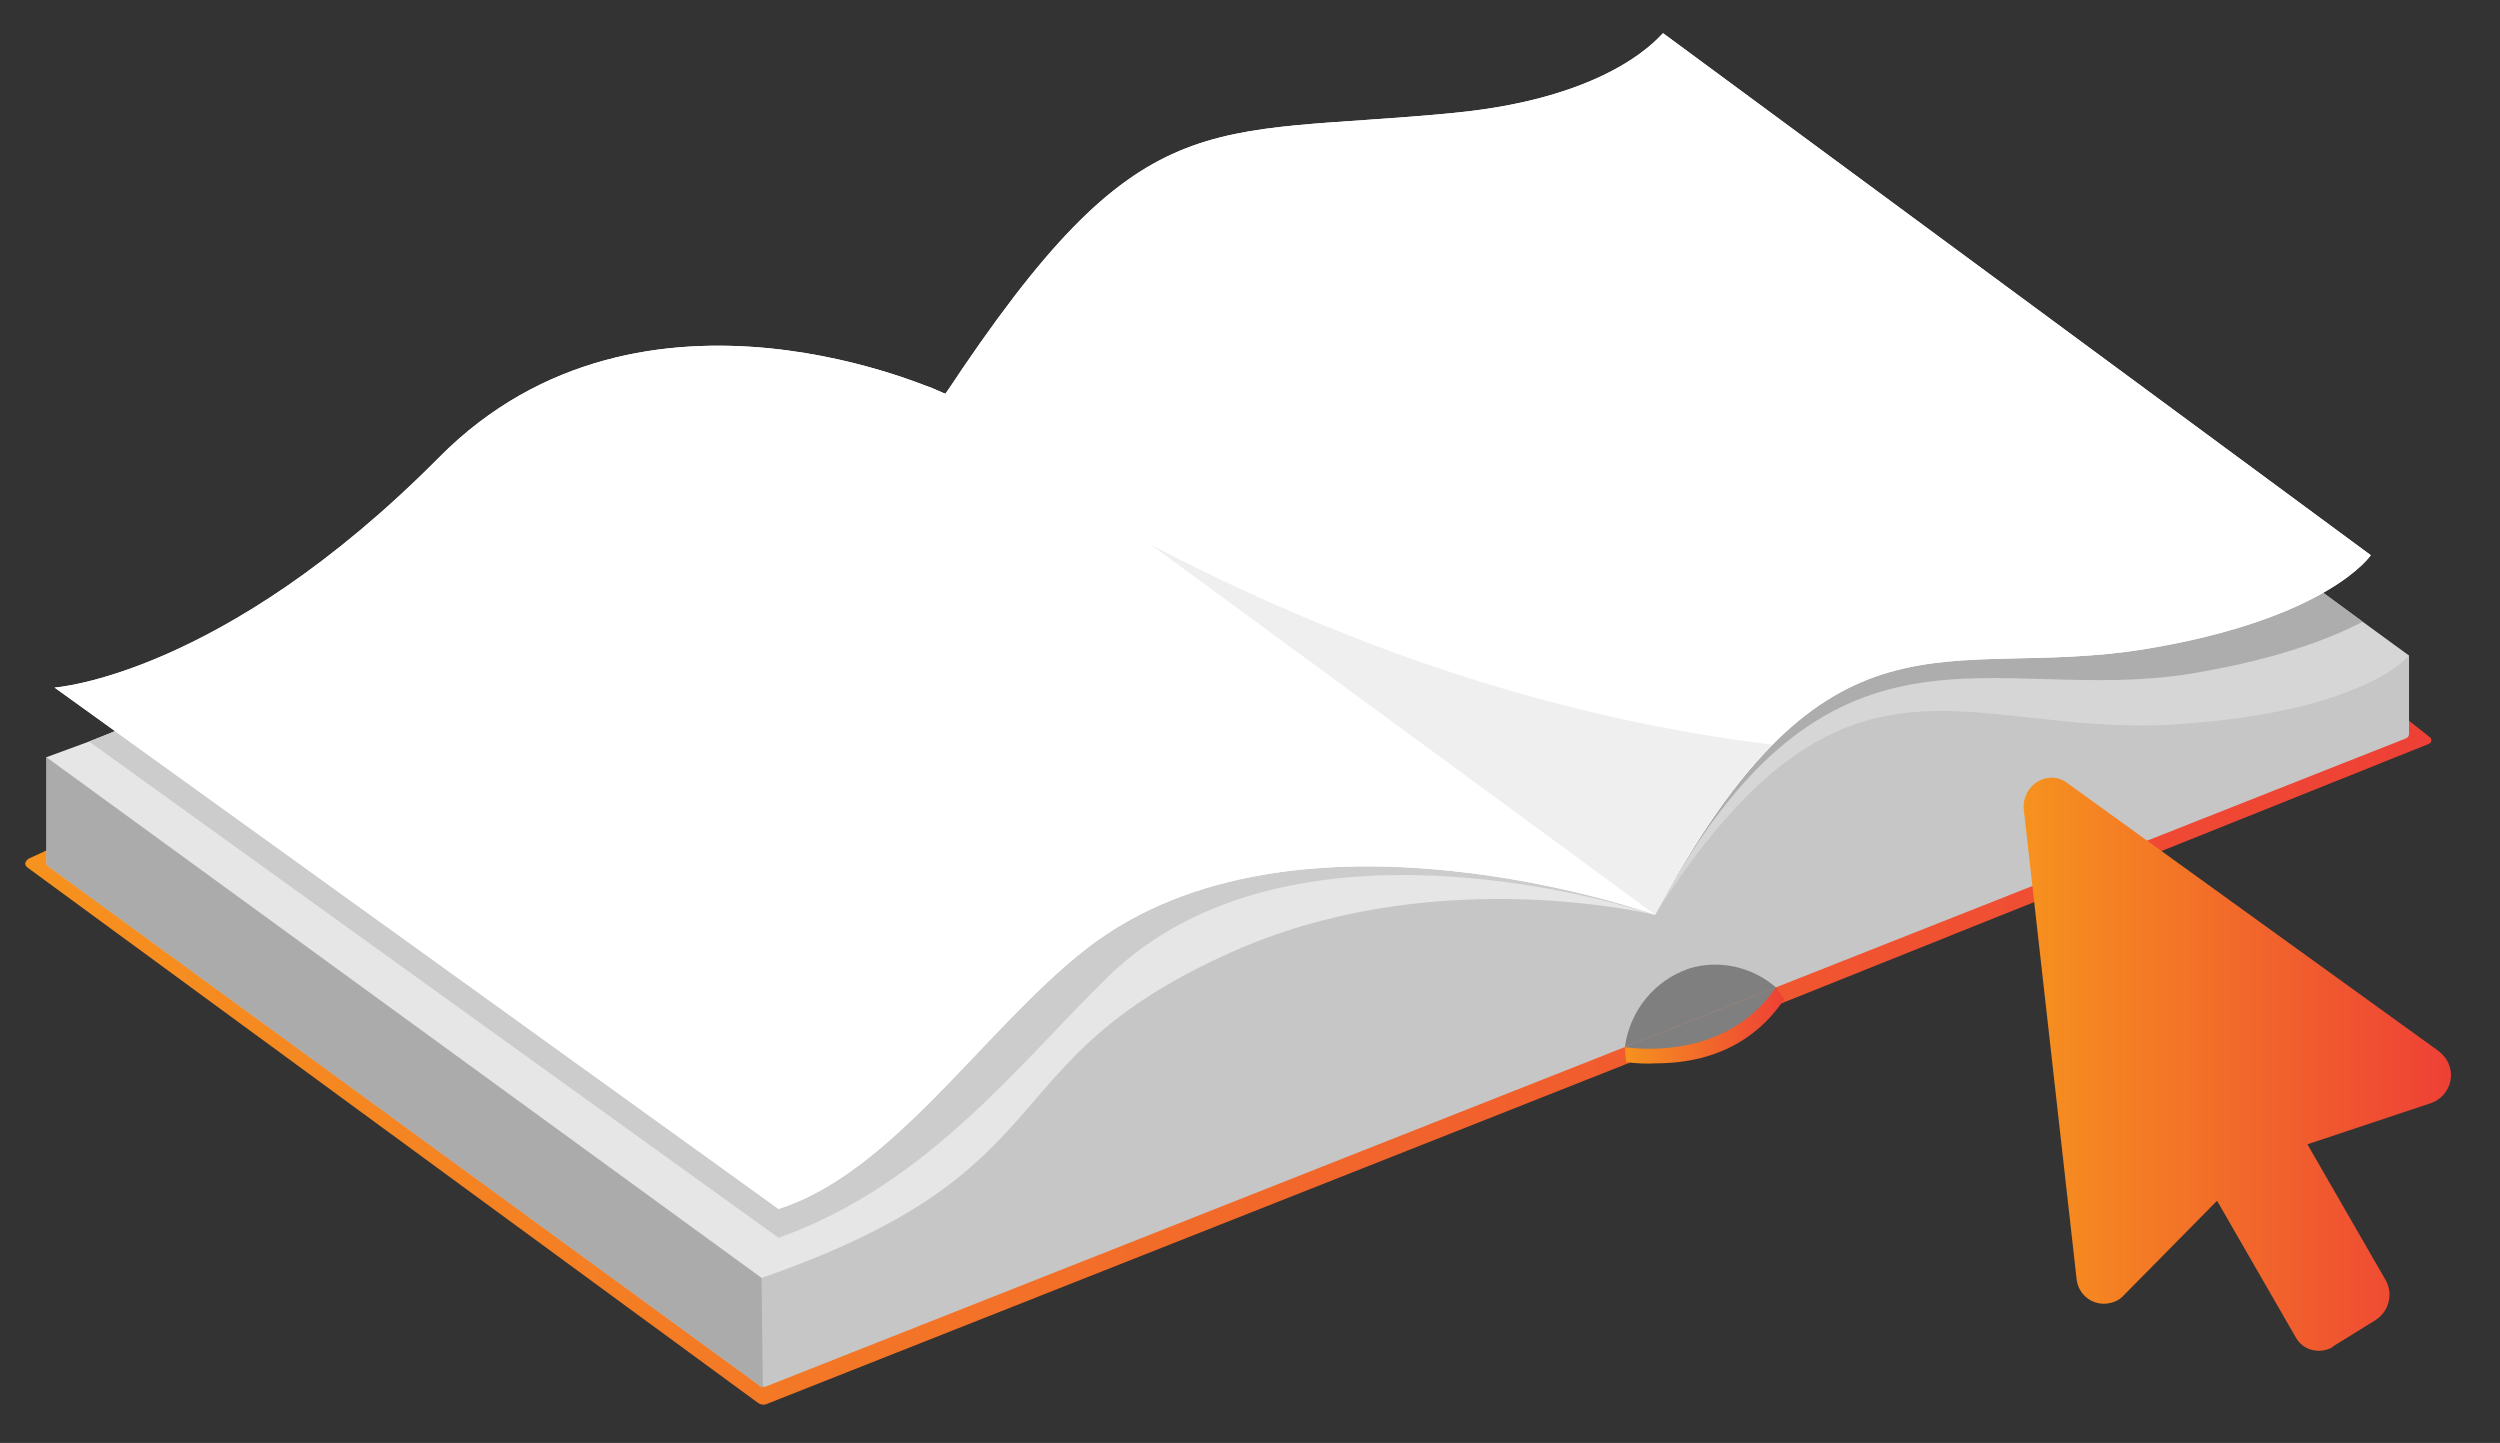 <svg xmlns="http://www.w3.org/2000/svg" xmlns:xlink="http://www.w3.org/1999/xlink" id="Layer_1" x="0px" y="0px" viewBox="0 0 398.5 230" style="enable-background:new 0 0 398.5 230;" xml:space="preserve"><rect x="0" y="0" width="398.5" height="230" fill="#333333" stroke="none"/><style type="text/css">	.st0{fill:url(#SVGID_1_);}	.st1{fill:#C6C6C6;}	.st2{fill:#ABABAB;}	.st3{fill:#E6E6E6;}	.st4{fill:#FFFFFF;}	.st5{fill:#CCCCCC;}	.st6{fill:#D6D6D6;}	.st7{fill:#ADADAD;}	.st8{fill:#F0EFEF;}	.st9{fill:#7F7F7F;}	.st10{fill:url(#SVGID_00000156563043900059800720000006200974338078700221_);}	.st11{fill:url(#SVGID_00000016773371805545338640000004117897877244776638_);}</style><linearGradient id="SVGID_1_" gradientUnits="userSpaceOnUse" x1="4.014" y1="153.902" x2="387.559" y2="153.902">	<stop offset="0" style="stop-color:#F6921E"></stop>	<stop offset="1" style="stop-color:#EE4036"></stop></linearGradient><path class="st0" d="M376.3,108.8l11,8.7c0.3,0.2,0.3,0.6,0.2,0.8c0,0,0,0-0.1,0.1l-0.3,0.2l-103.8,41.6l-24.3,9.5l-136.8,54.1 c-0.5,0.2-1,0.1-1.4-0.2L4.4,138.3c-0.3-0.2-0.5-0.6-0.3-0.9c0-0.1,0.1-0.1,0.1-0.2l0.3-0.3l11.7-5.4c0,0,18.7,1.9,20.3,2.9 s153.6-48.9,156.3-47.9s67.8-2.6,67.8-2.6L376.3,108.8z"></path><path class="st1" d="M384,104.5V117c0,0.3-0.2,0.6-0.5,0.7l-100.2,39.6l-24.3,9.6L122.1,221c-0.4,0.1-0.8,0.1-1.1-0.2L7.7,138.1 c-0.2-0.1-0.3-0.3-0.3-0.5v-16.9c0,0,27.5,9.8,29.1,10.8s153.6-48.8,156.3-47.8s67.8-2.6,67.8-2.6L384,104.5z"></path><path class="st2" d="M33.4,130.2c-7.5-2.9-26-9.5-26-9.5v16.9c0,0.2,0.1,0.4,0.3,0.5L121,220.8c0.1,0.2,0.4,0.2,0.6,0.3l-0.3-24.1 L33.4,130.2z"></path><path class="st3" d="M263.7,145.8L263.7,145.8c-2.3-0.5-36.3-8.2-67.9,6.2c-38.8,17.5-24.6,34.4-74.4,51.7l-114-83l6.8-2.5 C56,102,45.7,88.7,82.7,68.9c25.7-13.7,53.8-8.6,64.1-6.4c2.3,0.5,3.8,0,3.9,0.3L263.7,145.8z"></path><path class="st4" d="M152,62.6"></path><path class="st5" d="M263.7,145.8L263.7,145.8c-2.8-0.9-57.8-18.8-87.2,10c-14,13.7-28.7,33.1-52.4,41.5L14.2,118.2 C56,102,45.7,88.7,82.7,68.9c25.7-13.7,55.3-9.3,65.6-7.2l2.4,1.1L263.7,145.8z"></path><path class="st6" d="M384,104.5c0,0-7.3,9.2-37.9,11c-33.1,1.9-52.1-17-82.3,30.3l-113.1-83l0,0c33.9-42.6,43.7-32.2,85.2-32.1 c27,0,34.7-9.2,35-9.1l105.7,77.5L384,104.5z"></path><path class="st7" d="M376.6,99.1c-5.5,2.9-14.2,6.1-27.5,8.3c-31.8,5.1-57.6-13.5-85.3,38.4L150.7,62.7 c33.9-42.6,43.7-32.2,85.2-32.1c27,0,34.7-9.2,35-9.1L376.6,99.1z"></path><path class="st4" d="M265.1,5.3c-0.2-0.1-7.4,10.2-33.4,12.7c-39.9,3.9-49.6-2.7-81,44.8l113.1,83c27.7-51.8,46.1-37.2,77.9-42.3 c29.4-4.8,36.2-15,36.2-15L265.1,5.3z"></path><path class="st4" d="M263.8,145.8c0,0-57.3-20.5-90.6,5.4c-16.2,12.6-30.8,35.7-49.1,41.5L8.7,109.6c0,0,26.7-1.8,61.3-36.7 c32.6-32.9,80.7-10.1,80.7-10.1L263.8,145.8z"></path><path class="st4" d="M265.1,5.3c-0.2-0.1-7.4,10.2-33.4,12.7c-39.9,3.9-49.6-2.7-81,44.8l113.1,83c27.7-51.8,46.1-37.2,77.9-42.3 c29.4-4.8,36.2-15,36.2-15L265.1,5.3z"></path><path class="st4" d="M158.4,68.6c17-36.5,33.5-39.7,58.8-41.4l15.3-1.2c13.8-1.3,25-4.9,33-10.5l98.9,73c-4.7,2.4-12.3,5.2-23.9,7 c-6.2,0.9-12.5,1.4-18.8,1.4c-20.8,0.4-47.1,4.2-68.7,40.4L158.4,68.6z"></path><path class="st8" d="M263.8,145.8c6.6-12.5,12.8-21.1,18.7-27.1c-34.8-4.2-68.4-15.8-99.3-32L263.8,145.8z"></path><path class="st4" d="M263.8,145.8c0,0-57.3-20.5-90.6,5.4c-16.2,12.6-30.8,35.7-49.1,41.5L8.7,109.6c0,0,26.7-1.8,61.3-36.7 c32.6-32.9,80.7-10.1,80.7-10.1L263.8,145.8z"></path><path class="st4" d="M26.9,112.8c12.1-4.9,29.4-14.7,48.9-34.3c10.1-10.2,24.2-15,39.8-15.9s33.6,1.8,42.8,6l93.5,68.5 c-12.3-5.4-30.1-7.1-34-7.1c-20.3,0-37,5-49.6,14.8c-6.4,5-12.5,11.4-18.3,17.5c-8.1,8.5-16.3,17.2-24.8,21.3L26.9,112.8z"></path><path class="st9" d="M283.1,157.4l-24.1,9.5c0.8-5.8,4.7-10.6,10.2-12.5C274,152.9,279.3,154.1,283.1,157.4z"></path><path class="st9" d="M259.3,168c0,0,15.4,3.3,24.3-9.6l-0.5-1l-24.1,9.5L259.3,168z"></path><linearGradient id="SVGID_00000108306972693587640510000009610603523647845540_" gradientUnits="userSpaceOnUse" x1="259" y1="163.468" x2="284.4" y2="163.468">	<stop offset="0" style="stop-color:#F6921E"></stop>	<stop offset="1" style="stop-color:#EE4036"></stop></linearGradient><path style="fill:url(#SVGID_00000108306972693587640510000009610603523647845540_);" d="M263.8,169.5c-1.5,0.1-3.1,0-4.6-0.2 l-0.2-2.4c0.6,0.1,15.8,2.6,24.1-9.5l1.3,1.9C278.3,168.3,269.3,169.5,263.8,169.5z"></path><linearGradient id="SVGID_00000148625513005516451910000012779596053864542617_" gradientUnits="userSpaceOnUse" x1="322.573" y1="169.634" x2="390.678" y2="169.634">	<stop offset="0" style="stop-color:#F6921E"></stop>	<stop offset="1" style="stop-color:#EE4036"></stop></linearGradient><path style="fill:url(#SVGID_00000148625513005516451910000012779596053864542617_);" d="M388.8,167.6l-59.3-42.8 c-3.1-2.3-7.3,0.4-6.9,4.3l8.4,74.7c0.2,2.4,2.3,4.2,4.7,4c1.1-0.1,2.1-0.5,2.8-1.3l14.9-15.1l12.5,21.7c1.1,2.1,3.7,2.8,5.8,1.7 l0.2-0.2l6.8-4.2c2.1-1.4,2.8-4.1,1.6-6.3l-12.5-21.7l19.8-6.6c2.4-0.9,3.7-3.6,2.8-6C390.1,168.9,389.5,168.2,388.8,167.6z"></path></svg>